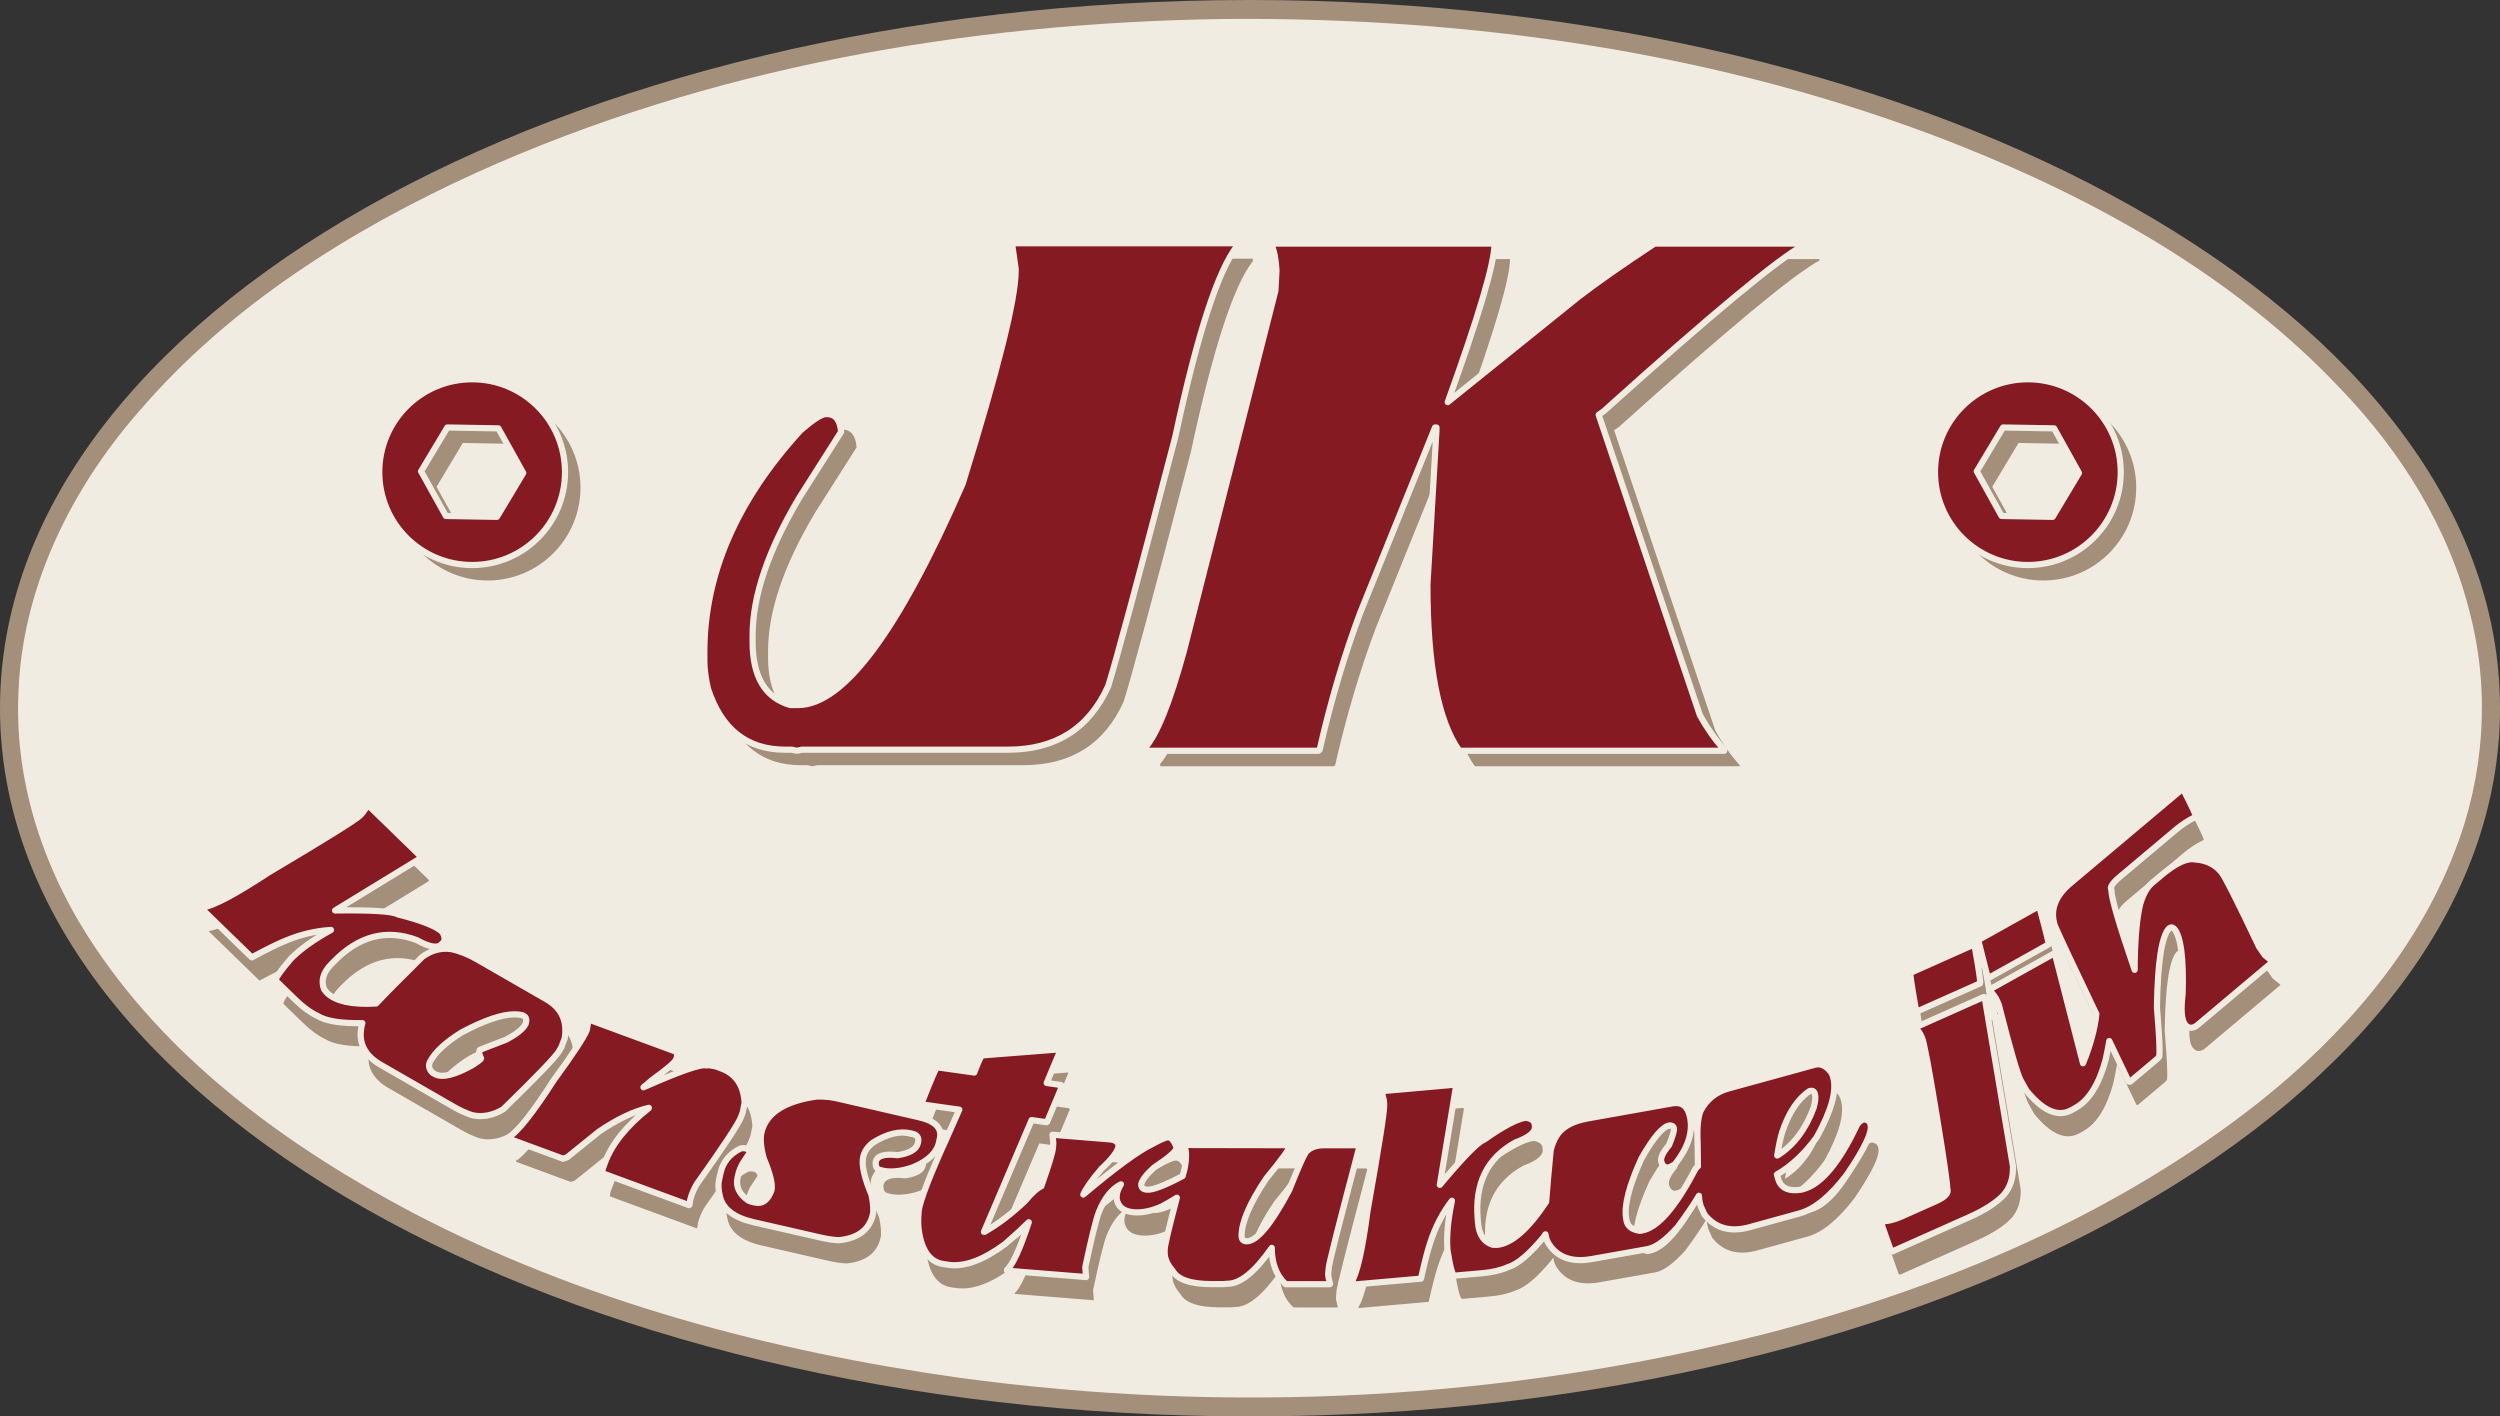 <svg xmlns="http://www.w3.org/2000/svg" version="1.1" width="1615" height="915"><rect width="100%" height="100%" fill="#333333" stroke="none"/><g transform="translate(0,-137.362)"><path d="M 1615,594.862 C 1615,847.532 1253.47,1052.362 807.5,1052.362 361.53,1052.362 0,847.532 0,594.862 0,342.192 361.53,137.362 807.5,137.362 1253.47,137.362 1615,342.192 1615,594.862 z" style="fill:#a48f7a;fill-opacity:1;stroke:none" /><path d="M 789.407,149.638 C 624.695,152.144 458.624,180.77 307.96,248.798 226.483,285.833 148.219,334.953 89.704,403.207 45.551,453.772 13.88,517.902 11.889,585.944 c -2.514,58.826 17.581,116.47 50.351,164.588 50.33,74.546 125.615,128.524 204.329,170.26 109.664,57.271 230.957,89.396 353.151,106.604 173.627,23.581 352.163,14.748 521.997,-28.725 113.946,-29.654 225.304,-76.257 318.156,-149.706 53.495,-42.585 100.712,-96.256 125.633,-160.929 19.136,-48.327 23.276,-102.827 10.38,-153.324 -13.501,-55.657 -44.815,-105.722 -84.229,-146.573 -68.206,-72.195 -157.152,-121.884 -249.08,-158.112 -150.035,-58.881 -312.444,-81.912 -473.17,-80.39 z" style="fill:#f1ece1;fill-opacity:1;stroke:none" /></g><g transform="translate(0,-137.362)"><path d="m 831.328,305.643 0.938,-0.938 143.203,0 c -1.9e-4,12.5 -10.078,46.641 -30.234,102.422 l 84.375,-67.969 c 11.719,-9.062 28.125,-20.547 49.219,-34.453 l 96.563,0 0,0.938 c -16.25,8.594 -59.375,44.375 -129.375,107.344 l -3.281,2.344 65.391,194.063 c 4.687,8.438 9.922,15.859 15.703,22.266 l 0,0.703 -171.094,0 C 938.984,613.143 932.109,577.362 932.11,525.018 l 5.859,-99.844 0,-1.641 -0.938,0 -48.281,119.531 c -10.313,27.5 -19.063,57.031 -26.25,88.594 l -0.703,0.703 -112.266,0 0,-1.641 c 7.812,-8.75 16.25,-29.766 25.313,-63.047 l 59.063,-232.5 0.703,-13.125 c -0.469,-7.656 -1.563,-13.125 -3.281,-16.406 m -167.578,-1.172 145.547,0 0,1.641 c -12.5,15.938 -25.86,57.11 -40.078,123.516 -24.063,92.188 -38.516,145.859 -43.359,161.016 -12.344,27.344 -33.906,41.016 -64.688,41.016 l -133.125,0 -3.281,0.703 -3.281,-0.703 -4.219,0 c -24.688,0 -41.328,-13.125 -49.922,-39.375 C 465.781,585.409 465,579.394 465,574.237 l 0,-5.625 c 2e-5,-50.156 20.703,-97.89 62.109,-143.203 8.125,-7.031 13.594,-10.547 16.406,-10.547 l 0.703,0 c 5.469,2.2e-4 8.516,3.828 9.141,11.484 l -26.953,42.422 C 506.25,502.675 496.172,532.362 496.172,557.831 l 0,4.219 c 0,22.5 8.125,36.094 24.375,40.781 l 4.922,0 c 29.375,3e-5 64.844,-47.656 106.406,-142.969 22.812,-73.594 34.219,-119.375 34.219,-137.344 l 0,-1.641 -2.344,-16.406" style="font-size:480px;font-style:normal;font-variant:normal;font-weight:normal;font-stretch:normal;line-height:125%;letter-spacing:0px;word-spacing:0px;fill:#a48f7a;fill-opacity:1;stroke:none" /><path d="m 821.328,295.643 0.938,-0.938 143.203,0 c -1.9e-4,12.5 -10.078,46.641 -30.234,102.422 l 84.375,-67.969 c 11.719,-9.062 28.125,-20.547 49.219,-34.453 l 96.562,0 0,0.938 c -16.25,8.594 -59.375,44.375 -129.375,107.344 l -3.281,2.344 65.391,194.063 c 4.687,8.438 9.921,15.859 15.703,22.266 l 0,0.703 -171.094,0 C 928.984,603.143 922.109,567.362 922.11,515.018 l 5.859,-99.844 0,-1.641 -0.938,0 -48.281,119.531 c -10.313,27.5 -19.063,57.031 -26.25,88.594 l -0.703,0.703 -112.266,0 0,-1.641 c 7.812,-8.75 16.25,-29.766 25.313,-63.047 l 59.063,-232.5 0.703,-13.125 c -0.469,-7.656 -1.563,-13.125 -3.281,-16.406 m -167.578,-1.172 145.547,0 0,1.641 c -12.5,15.938 -25.86,57.11 -40.078,123.516 -24.063,92.188 -38.516,145.859 -43.359,161.016 -12.344,27.344 -33.906,41.016 -64.688,41.016 l -133.125,0 -3.281,0.703 -3.281,-0.703 -4.219,0 c -24.688,0 -41.328,-13.125 -49.922,-39.375 -1.562,-6.875 -2.344,-12.891 -2.344,-18.047 l 0,-5.625 c 2e-5,-50.156 20.703,-97.89 62.109,-143.203 8.125,-7.031 13.594,-10.547 16.406,-10.547 l 0.703,0 c 5.469,2.2e-4 8.516,3.828 9.141,11.484 l -26.953,42.422 c -20.156,33.906 -30.234,63.594 -30.234,89.063 l 0,4.219 c 0,22.5 8.125,36.094 24.375,40.781 l 4.922,0 c 29.375,3e-5 64.844,-47.656 106.406,-142.969 22.812,-73.594 34.219,-119.375 34.219,-137.344 l 0,-1.641 -2.344,-16.406" style="font-size:480px;font-style:normal;font-variant:normal;font-weight:normal;font-stretch:normal;line-height:125%;letter-spacing:0px;word-spacing:0px;fill:#861a22;fill-opacity:1;stroke:#f1ece1;stroke-width:4;stroke-linecap:round;stroke-linejoin:round;stroke-miterlimit:4;stroke-opacity:1;stroke-dasharray:none" /></g><g transform="translate(0,-137.362)"><path d="m 1414.563,662.3 -72.031,60.594 c -10.001,8.409 -13.362,17.567 -10.063,27.5 2.322,5.57 11.438,24.955 26.781,57.062 -1.054,9.727 -3.909,20.31 -8.625,31.781 l -18.188,-70.781 -0.25,0.125 -0.469,-0.125 -41.594,23.219 -0.031,0.438 c 1.169,0.891 2.557,2.599 4.219,5.094 l 1.844,4 c 7.361,28.91 12.107,45.289 14.25,49.125 l 3.656,6.531 c 10.76,13.251 20.492,17.452 29.188,12.594 l 2.688,-1.5 c 8.593,-4.801 15.04,-15.194 19.344,-31.156 0.917,-4.335 1.665,-8.25 2.312,-11.938 4.025,8.395 7.848,16.417 12.563,26.219 l 0.937,0.031 17.563,-14.781 1.219,-1.375 c 0.486,-3.701 -0.013,-14.259 -1.5,-31.688 0.442,-29.156 3.063,-46.213 7.812,-51.125 1.166,-0.98 2.292,-0.868 3.438,0.312 4.261,5.068 6.045,19.105 5.344,42.125 -1.267,10.329 -0.688,16.925 1.688,19.75 2.036,2.422 4.489,2.618 7.406,0.625 l 48.969,-41.188 0.031,-0.344 -4.938,-4 -3.719,-5.375 c -14.002,-29.489 -22.162,-45.626 -24.5,-48.406 -4.186,-4.978 -9.83,-7.658 -16.906,-8.062 -5.189,-1.072 -12.471,2.338 -21.844,10.219 l -5.906,4.969 c -3.408,2.866 -6.02,7.619 -7.844,14.281 -2.201,9.583 -3.353,23.522 -3.438,41.812 -10.291,-30.084 -15.264,-47.245 -14.937,-51.5 -1.32,-1.57 0.371,-4.346 5.125,-8.344 l 36.406,-30.625 c 3.991,-3.356 8.253,-6.118 12.812,-8.344 l 0.219,-0.188 c 0.246,-0.436 -2.473,-6.248 -8.156,-17.469 l -0.875,-0.094 z m -1171.813,10.156 -3.656,5.156 -1.531,1.594 c -2.572,2.648 -22.402,14.99 -59.5,37.031 -21.344,14.065 -35.552,21.548 -42.625,22.438 l -0.438,0.438 32.656,31.719 c 9.087,-4.897 16.089,-8.377 21.031,-10.438 10.048,-4.289 20.105,-6.722 30.125,-7.281 -11.345,6.297 -20.029,12.541 -26.031,18.719 -6.601,7.72 -9.835,12.386 -9.688,14 l 13,12.625 c 4.791,4.654 9.453,8.026 14,10.156 5.382,3.368 15.059,4.936 29,4.688 -0.492,1.455 -0.793,3.041 -0.938,4.719 -1.073,9.255 3.198,16.66 12.844,22.219 l 47.156,27.156 c 3.604,2.077 7.502,3.86 11.719,5.344 6.761,1.529 13.529,0.245 20.281,-3.844 21.895,-21.331 33.86,-33.802 35.938,-37.406 l 1.594,-2.75 2.094,-5.562 c 1.872,-11.229 -2.022,-19.662 -11.719,-25.25 l -44.5,-25.625 c -5.94,-3.423 -11.571,-5.681 -16.938,-6.812 -6.61,-0.969 -12.888,0.673 -18.813,4.969 -14.145,14.006 -24.084,24.034 -29.844,30.156 -15.538,0.885 -26.122,-1.407 -31.75,-6.875 l -1.781,-2.219 c -2.233,-5.437 -0.748,-10.819 4.438,-16.156 l 1.719,-1.75 c 16.168,-16.643 34.044,-21.31 53.625,-13.969 8.062,4.483 13.343,5.418 15.875,2.812 l 1.125,-1.125 c 1.429,-1.471 1.285,-3.76 -0.375,-6.844 -3.909,-3.797 -13.509,-7.598 -28.813,-11.438 -3.427,-2.022 -16.949,-2.873 -40.563,-2.531 l 55.531,-33.938 -0.031,-0.844 -34.219,-33.281 z m 1078.844,65.625 -38.656,21.594 6.188,24.438 0.219,-0.125 0.438,0.031 38.594,-21.562 c 0.358,-0.2 -1.613,-8.248 -5.938,-24.156 l -0.844,-0.219 z m -41.875,24.656 -40.562,18.094 c -0.428,0.191 0.826,8.49 3.719,24.906 l 0.312,-0.156 0.438,0.094 40.531,-18.062 c 0.374,-0.744 -0.828,-8.937 -3.625,-24.562 l -0.813,-0.312 z m 6.656,33.719 -43.75,19.5 -0.188,0.469 c 1.704,1.807 2.902,3.479 3.594,5.031 l 0.656,1.438 c 1.265,2.836 4.377,19.51 9.375,50 4.704,28.825 6.989,44.586 6.844,47.281 1.217,2.729 -1.203,5.429 -7.25,8.125 l -22.156,9.875 c -5.137,2.291 -9.578,3.308 -13.344,3.062 -0.321,0.143 1.798,6.551 6.406,19.188 l 0.938,0.344 49.844,-22.219 c 9.579,-4.271 16.828,-8.903 21.719,-13.906 4.409,-4.788 6.518,-11.076 6.312,-18.875 l -18.312,-109.25 -0.312,0.125 -0.375,-0.188 z m -948.906,11.156 c 1.902,9.6e-4 3.627,0.208 5.188,0.625 l 0.844,0.5 c 1.472,0.848 1.844,2.493 1.094,4.969 l -0.438,0.781 c -1.638,2.843 -5.615,5.968 -11.906,9.375 l -17.25,6.688 c -0.761,1.32 -0.497,3.172 0.781,5.531 l -0.125,0.219 c -0.38,0.66 -2.095,1.964 -5.125,3.938 -11.812,6.651 -20.048,8.629 -24.719,5.938 l -1.375,-0.781 c -2.455,-2.429 -2.928,-4.954 -1.406,-7.594 l 0.312,-0.531 c 3.335,-5.787 9.94,-11.774 19.781,-17.938 14.667,-7.812 26.101,-11.723 34.344,-11.719 z m 48.031,3.438 -0.375,0.219 -1,6.281 c -1.662,4.508 -8.836,15.426 -21.469,32.75 -13.354,20.805 -23.106,33.114 -29.25,36.906 l -0.188,0.594 35.531,13.094 2.688,-0.969 20.406,-16.469 c 11.765,-8.027 22.545,-13.169 32.313,-15.438 l -0.094,0.25 c -14.373,11.374 -23.801,23.132 -28.281,35.281 l -0.438,1.156 c -1.297,3.518 -1.675,5.391 -1.125,5.594 l 55.844,20.562 0.344,-0.156 c 0.22,-2.292 0.598,-4.133 1.125,-5.562 l 0.312,-0.906 c 1.095,-2.969 2.349,-5.519 3.75,-7.625 17.129,-24.097 26.492,-38.313 28.094,-42.656 l 1.188,-3.219 1.156,-5.938 c -0.625,-11.346 -5.669,-18.763 -15.125,-22.25 l -3.219,-1.188 c -4.106,-0.889 -6.213,-1.127 -6.375,-0.688 -3.189,-1.176 -16.749,3.538 -40.625,14.094 l 5.469,-4.656 c 9.693,-6.98 14.873,-11.412 15.562,-13.281 l 0.344,-0.906 c 0.608,-1.649 0.446,-3.058 -0.5,-4.219 l -56.063,-20.656 z m 304.406,19.156 -50.313,3.938 c -0.696,-0.1 -2.423,3.592 -5.219,11.062 l -24.031,-3.375 c -0.522,-0.075 -3.868,7.685 -10.031,23.312 l 0.594,0.719 23.781,3.344 -7.781,17.594 c -11.282,24.834 -17.433,40.728 -18.438,47.688 -0.346,4.035 -0.415,7.535 -0.188,10.469 1.552,14.669 6.971,22.66 16.25,24 l 3.219,0.469 c 10.265,1.482 22.416,-2.972 36.469,-13.375 6.037,-5.298 11.173,-10.009 15.375,-14.125 -5.738,17.365 -10.427,27.62 -14.031,30.688 l -0.031,0.625 51.063,4.094 -0.469,-6.094 0.031,-0.625 c 3.98,-18.784 6.874,-30.476 8.656,-35.094 3.609,-9.056 8.37,-15.104 14.313,-18.094 -1.632,2.749 -2.515,4.998 -2.656,6.75 l -0.156,2.219 c 0.789,5.53 4.498,8.558 11.156,9.094 5.432,0.437 11.446,-0.812 18.031,-3.75 3.799,-2.035 7.001,-3.916 9.75,-5.656 -5.15,19.509 -7.871,31.005 -7.875,33.531 l 0,2.094 c -0.006,3.75 1.736,7.636 5.188,11.625 3.214,5.689 11.594,8.542 25.188,8.562 l 7.656,0 2.719,-0.25 c 8.144,0.012 17.633,-7.704 28.438,-23.156 -0.015,10.078 2.973,17.893 9,23.469 l 28.406,0.031 0.25,-0.25 c -0.816,-2.931 -1.221,-5.059 -1.219,-6.406 l 0.375,-3.969 c 0.003,-2.227 6.616,-28.395 19.875,-78.531 l -0.594,-0.625 -22.25,-0.031 c -5.274,-0.008 -9.234,1.488 -11.875,4.531 -2.056,3.395 -5.598,11.519 -10.656,24.344 -11.752,22.131 -20.938,33.197 -27.5,33.188 -2.227,0 -3.317,-1.226 -3.312,-3.688 0.013,-8.73 5.304,-21.008 15.875,-36.812 10.155,-12.348 15.216,-19.359 15.219,-21 l -0.594,-0.594 -67.25,-0.125 -0.344,0.281 c 0.817,2.111 1.222,4.164 1.219,6.156 -0.007,4.336 -0.712,8.776 -2.125,13.344 -0.028,0.104 -0.034,0.177 -0.062,0.281 -11.676,6.154 -19.387,9.106 -23.031,8.812 -2.628,-0.211 -3.866,-1.405 -3.688,-3.625 0.634,-2.771 3.403,-6.35 8.281,-10.719 9.189,-6.079 13.972,-10.166 14.375,-12.25 l -0.125,-1.594 c -1.592,-3.596 -3.173,-5.467 -4.75,-5.594 l -0.344,-0.031 c -1.46,-0.117 -4.931,1.347 -10.406,4.375 -9.048,4.327 -23.879,15.176 -44.5,32.563 1.464,-3.586 5.325,-9.071 11.625,-16.5 7.115,-6.599 10.804,-11.506 11.063,-14.719 l 0.094,-1.219 c -0.906,-1.895 -2.759,-2.962 -5.562,-3.188 l -37.125,-3 0.531,5.5 -0.25,3.094 c -0.235,2.915 -2.771,11.176 -7.5,24.687 -2.807,1.284 -6.324,4.463 -10.562,9.562 -8.589,8.232 -17.32,14.888 -26.219,19.938 l -0.281,-0.031 30.781,-72.219 9.656,1.406 0.375,-0.281 9.656,-23.031 -0.625,-0.719 -9.313,-1.344 8.969,-21.438 -0.219,-0.312 z m 489.563,9.688 c -0.701,0.005 -1.405,0.115 -2.125,0.312 l -55.75,15.312 c -8.023,2.206 -14.01,6.95 -17.906,14.219 -1.796,4.079 -2.472,10.998 -2.031,20.781 0.049,5.703 0.14,10.76 0.219,15.219 -0.554,0.449 -1.085,1.007 -1.625,1.719 -12.862,24.724 -24.378,38.007 -34.531,39.812 l -1.219,0.219 c -5.181,-0.686 -8.114,-2.906 -8.781,-6.656 l -0.219,-1.312 c -1.457,-8.192 1.83,-21.104 9.875,-38.781 7.609,-13.434 13.652,-20.554 18.094,-21.344 1.724,-0.009 2.67,0.565 2.875,1.719 0.277,1.558 -0.76,5.223 -3.125,11 -3.843,4.492 -5.535,7.988 -5.094,10.469 0.89,2.996 2.361,4.307 4.438,3.938 1.211,-0.215 2.709,-0.916 4.469,-2.062 8.258,-10.455 11.537,-20.342 9.875,-29.688 -1.344,-7.557 -5.186,-10.785 -11.531,-9.656 l -54.406,9.688 c -6.23,1.108 -11.191,2.946 -14.844,5.5 -4.524,3.007 -7.64,7.995 -9.375,14.969 -1.338,13.864 -2.323,24.9 -2.938,33.469 -11.805,17.695 -22.41,26.98 -31.812,27.812 l -2.812,-0.094 c -5.576,-1.859 -8.719,-6.494 -9.375,-13.906 l -0.188,-2.469 c -2.046,-23.113 6.09,-39.683 24.438,-49.719 8.66,-3.178 12.82,-6.569 12.5,-10.188 l -0.125,-1.594 c -0.181,-2.043 -1.986,-3.431 -5.406,-4.188 -5.428,0.48 -14.598,5.261 -27.5,14.344 -3.77,1.275 -13.244,10.956 -28.406,29.062 l 10.562,-64.187 -0.656,-0.562 -47.531,4.219 1.5,6.125 0.188,2.188 c 0.325,3.677 -3.279,26.76 -10.812,69.25 -3.286,25.349 -6.899,41 -10.844,46.938 l 0.062,0.594 45.344,-4 c 2.225,-10.079 4.176,-17.661 5.844,-22.75 3.314,-10.411 8.037,-19.609 14.156,-27.562 -2.64,12.704 -3.603,23.358 -2.844,31.938 1.536,10.04 2.963,15.527 4.281,16.469 l 18.062,-1.594 c 6.654,-0.589 12.261,-1.916 16.844,-3.969 6.126,-1.895 13.716,-8.302 22.75,-19.219 0.479,-0.677 0.883,-1.278 1.344,-1.938 l 0.188,1 c 0.369,2.077 1.124,3.918 2.25,5.562 5.622,8.522 14.849,11.653 27.656,9.375 l 35.719,-6.344 c 5.423,-0.964 11.951,-5.721 19.594,-14.281 5.877,-7.939 10.441,-14.681 13.719,-20.219 0.153,2.223 0.341,3.747 0.531,4.438 l 0.656,2.375 2.469,5.406 c 6.971,8.779 16.695,11.479 29.125,8.062 l 32.187,-8.875 c 9.774,-2.687 19.995,-11.043 30.656,-25.094 11.421,-16.812 16.508,-27.517 15.25,-32.094 l -0.25,-0.938 c -0.404,-1.469 -1.743,-2.358 -3.969,-2.719 -1.752,0.482 -3.25,1.637 -4.5,3.5 -11.596,24.578 -23.168,38.472 -34.75,41.656 l -1.438,0.375 c -8.23,1.23 -13.182,-1.173 -14.844,-7.219 l -0.719,-2.625 c 9.537,-5.539 18.103,-13.585 25.719,-24.125 9.452,-17.122 13.001,-29.937 10.656,-38.469 l -0.344,-1.281 -0.906,-1.938 c -2.671,-3.61 -5.526,-5.395 -8.563,-5.375 z m -4.25,17.094 c 1.099,0.017 1.799,0.626 2.125,1.812 l 0.094,0.312 c 0.559,2.034 0.274,5.014 -0.844,8.906 -5.162,13.937 -12.898,24.166 -23.25,30.719 l -0.25,0.094 c 0.938,-6.092 1.982,-11.092 3.156,-15 4.306,-12.851 10.231,-21.733 17.75,-26.656 0.452,-0.124 0.853,-0.193 1.219,-0.188 z m -641.156,3.719 c -0.571,0.007 -1.142,0.006 -1.719,0.031 -20.766,2.984 -32.564,10.744 -35.438,23.25 -0.945,4.112 -0.47,9.658 1.469,16.656 4.186,10.04 5.853,16.913 5,20.625 -2.309,6.383 -5.823,9.027 -10.562,7.938 l -2.156,-0.469 -2.25,-0.812 c -5.95,-4.193 -8.25,-9.133 -6.938,-14.844 l 0.469,-2.062 c 0.459,-1.999 1.253,-4.108 2.375,-6.375 l 4.844,-7.375 0.125,-0.594 c -0.423,-1.3 -1.165,-2.094 -2.25,-2.344 l -0.594,-0.125 c -0.971,-0.223 -2.06,-0.179 -3.219,0.156 -6.87,3.472 -11.077,8.574 -12.625,15.313 l -1.094,4.812 c -0.682,2.97 -0.468,6.663 0.625,11.062 2.059,8.048 9.264,13.496 21.656,16.344 l 42.938,9.844 c 4.511,1.037 8.554,1.653 12.125,1.812 12.428,-1.233 19.743,-6.772 22,-16.594 0.604,-2.627 0.334,-6.857 -0.844,-12.719 -4.736,-11.309 -6.53,-19.506 -5.375,-24.531 0.8,-3.483 2.875,-6.536 6.25,-9.188 9.059,-5.674 17.253,-7.68 24.563,-6 l 0.938,0.219 c 3.141,0.722 4.37,2.562 3.688,5.531 l -0.125,0.625 c -0.906,3.94 -5.268,6.504 -13.063,7.719 -8.534,-1.059 -13.233,0.367 -14.125,4.25 -0.283,3.061 0.642,4.814 2.812,5.312 l 2.656,0.625 c 5.332,0.865 11.51,0.078 18.5,-2.344 9.702,-4.023 15.303,-9.308 16.812,-15.875 l 0.594,-2.656 c 1.561,-6.796 -2.899,-11.398 -13.406,-13.812 l -53.094,-12.219 c -3.698,-0.85 -7.567,-1.236 -11.562,-1.188 z" style="font-size:180px;font-style:normal;font-variant:normal;font-weight:normal;font-stretch:normal;text-align:start;line-height:125%;letter-spacing:5px;word-spacing:0px;writing-mode:lr-tb;text-anchor:start;fill:#a48f7a;fill-opacity:1;stroke:none" /><path d="m 1409.563,647.3 -72.031,60.594 c -10.001,8.409 -13.362,17.567 -10.063,27.5 2.322,5.57 11.438,24.955 26.781,57.062 -1.054,9.727 -3.909,20.31 -8.625,31.781 l -18.188,-70.781 -0.25,0.125 -0.469,-0.125 -41.594,23.219 -0.031,0.438 c 1.169,0.891 2.557,2.599 4.219,5.094 l 1.844,4 c 7.361,28.91 12.107,45.289 14.25,49.125 l 3.656,6.531 c 10.76,13.251 20.492,17.452 29.188,12.594 l 2.688,-1.5 c 8.593,-4.801 15.04,-15.194 19.344,-31.156 0.917,-4.335 1.665,-8.25 2.312,-11.938 4.025,8.395 7.848,16.417 12.563,26.219 l 0.937,0.031 17.563,-14.781 1.219,-1.375 c 0.486,-3.701 -0.013,-14.259 -1.5,-31.688 0.442,-29.156 3.063,-46.213 7.812,-51.125 1.166,-0.98 2.292,-0.868 3.438,0.312 4.261,5.068 6.045,19.105 5.344,42.125 -1.267,10.329 -0.688,16.925 1.688,19.75 2.036,2.422 4.489,2.618 7.406,0.625 l 48.969,-41.188 0.031,-0.344 -4.938,-4 -3.719,-5.375 c -14.002,-29.489 -22.162,-45.626 -24.5,-48.406 -4.186,-4.978 -9.83,-7.658 -16.906,-8.062 -5.189,-1.072 -12.471,2.338 -21.844,10.219 l -5.906,4.969 c -3.408,2.866 -6.02,7.619 -7.844,14.281 -2.201,9.583 -3.353,23.522 -3.438,41.812 -10.291,-30.084 -15.264,-47.245 -14.937,-51.5 -1.32,-1.57 0.371,-4.346 5.125,-8.344 l 36.406,-30.625 c 3.991,-3.356 8.253,-6.118 12.812,-8.344 l 0.219,-0.188 c 0.246,-0.436 -2.473,-6.248 -8.156,-17.469 l -0.875,-0.094 z m -1171.813,10.156 -3.656,5.156 -1.531,1.594 c -2.572,2.648 -22.402,14.99 -59.5,37.031 -21.344,14.065 -35.552,21.548 -42.625,22.438 l -0.438,0.438 32.656,31.719 c 9.087,-4.897 16.089,-8.377 21.031,-10.438 10.048,-4.289 20.105,-6.722 30.125,-7.281 -11.345,6.297 -20.029,12.541 -26.031,18.719 -6.601,7.72 -9.835,12.386 -9.688,14 l 13,12.625 c 4.791,4.654 9.453,8.026 14,10.156 5.382,3.368 15.059,4.936 29,4.688 -0.492,1.455 -0.793,3.041 -0.938,4.719 -1.073,9.255 3.198,16.66 12.844,22.219 l 47.156,27.156 c 3.604,2.077 7.502,3.86 11.719,5.344 6.761,1.529 13.529,0.245 20.281,-3.844 21.895,-21.331 33.86,-33.802 35.938,-37.406 l 1.594,-2.75 2.094,-5.562 c 1.872,-11.229 -2.022,-19.662 -11.719,-25.25 l -44.5,-25.625 c -5.94,-3.423 -11.571,-5.681 -16.938,-6.812 -6.61,-0.969 -12.888,0.673 -18.813,4.969 -14.145,14.006 -24.084,24.034 -29.844,30.156 -15.538,0.885 -26.122,-1.407 -31.75,-6.875 l -1.781,-2.219 c -2.233,-5.437 -0.748,-10.819 4.438,-16.156 l 1.719,-1.75 c 16.168,-16.643 34.044,-21.31 53.625,-13.969 8.062,4.483 13.343,5.418 15.875,2.812 l 1.125,-1.125 c 1.429,-1.471 1.285,-3.76 -0.375,-6.844 -3.909,-3.797 -13.509,-7.598 -28.813,-11.438 -3.427,-2.022 -16.949,-2.873 -40.563,-2.531 l 55.531,-33.938 -0.031,-0.844 -34.219,-33.281 z m 1078.844,65.625 -38.656,21.594 6.188,24.438 0.219,-0.125 0.438,0.031 38.594,-21.562 c 0.358,-0.2 -1.613,-8.248 -5.938,-24.156 l -0.844,-0.219 z m -41.875,24.656 -40.562,18.094 c -0.428,0.191 0.826,8.49 3.719,24.906 l 0.312,-0.156 0.438,0.094 40.531,-18.062 c 0.374,-0.744 -0.828,-8.937 -3.625,-24.562 l -0.813,-0.312 z m 6.656,33.719 -43.75,19.5 -0.188,0.469 c 1.704,1.807 2.902,3.479 3.594,5.031 l 0.656,1.438 c 1.265,2.836 4.377,19.51 9.375,50 4.704,28.825 6.989,44.586 6.844,47.281 1.217,2.729 -1.203,5.429 -7.25,8.125 l -22.156,9.875 c -5.137,2.291 -9.578,3.308 -13.344,3.062 -0.321,0.143 1.798,6.551 6.406,19.188 l 0.938,0.344 49.844,-22.219 c 9.579,-4.271 16.828,-8.903 21.719,-13.906 4.409,-4.788 6.518,-11.076 6.312,-18.875 l -18.312,-109.25 -0.312,0.125 -0.375,-0.188 z m -948.906,11.156 c 1.902,9.6e-4 3.627,0.208 5.188,0.625 l 0.844,0.5 c 1.472,0.848 1.844,2.493 1.094,4.969 l -0.438,0.781 c -1.638,2.843 -5.615,5.968 -11.906,9.375 l -17.25,6.688 c -0.761,1.32 -0.497,3.172 0.781,5.531 l -0.125,0.219 c -0.38,0.66 -2.095,1.964 -5.125,3.938 -11.812,6.651 -20.048,8.629 -24.719,5.938 l -1.375,-0.781 c -2.455,-2.429 -2.928,-4.954 -1.406,-7.594 l 0.312,-0.531 c 3.335,-5.787 9.94,-11.774 19.781,-17.938 14.667,-7.812 26.101,-11.723 34.344,-11.719 z m 48.031,3.438 -0.375,0.219 -1,6.281 c -1.662,4.508 -8.836,15.426 -21.469,32.75 -13.354,20.805 -23.106,33.114 -29.25,36.906 l -0.188,0.594 35.531,13.094 2.688,-0.969 20.406,-16.469 c 11.765,-8.027 22.545,-13.169 32.313,-15.438 l -0.094,0.25 c -14.373,11.374 -23.801,23.132 -28.281,35.281 l -0.438,1.156 c -1.297,3.518 -1.675,5.391 -1.125,5.594 l 55.844,20.562 0.344,-0.156 c 0.22,-2.292 0.598,-4.133 1.125,-5.562 l 0.312,-0.906 c 1.095,-2.969 2.349,-5.519 3.75,-7.625 17.129,-24.097 26.492,-38.313 28.094,-42.656 l 1.188,-3.219 1.156,-5.938 c -0.625,-11.346 -5.669,-18.763 -15.125,-22.25 l -3.219,-1.188 c -4.106,-0.889 -6.213,-1.127 -6.375,-0.688 -3.189,-1.176 -16.749,3.538 -40.625,14.094 l 5.469,-4.656 c 9.693,-6.98 14.873,-11.412 15.562,-13.281 l 0.344,-0.906 c 0.608,-1.649 0.446,-3.058 -0.5,-4.219 l -56.063,-20.656 z m 304.406,19.156 -50.313,3.938 c -0.696,-0.1 -2.423,3.592 -5.219,11.062 l -24.031,-3.375 c -0.522,-0.075 -3.868,7.685 -10.031,23.312 l 0.594,0.719 23.781,3.344 -7.781,17.594 c -11.282,24.834 -17.433,40.728 -18.438,47.688 -0.346,4.035 -0.415,7.535 -0.188,10.469 1.552,14.669 6.971,22.66 16.25,24 l 3.219,0.469 c 10.265,1.482 22.416,-2.972 36.469,-13.375 6.037,-5.298 11.173,-10.009 15.375,-14.125 -5.738,17.365 -10.427,27.62 -14.031,30.688 l -0.031,0.625 51.063,4.094 -0.469,-6.094 0.031,-0.625 c 3.98,-18.784 6.874,-30.476 8.656,-35.094 3.609,-9.056 8.37,-15.104 14.313,-18.094 -1.632,2.749 -2.515,4.998 -2.656,6.75 l -0.156,2.219 c 0.789,5.53 4.498,8.558 11.156,9.094 5.432,0.437 11.446,-0.812 18.031,-3.75 3.799,-2.035 7.001,-3.916 9.75,-5.656 -5.15,19.509 -7.871,31.005 -7.875,33.531 l 0,2.094 c -0.006,3.75 1.736,7.635 5.188,11.625 3.214,5.688 11.594,8.542 25.188,8.562 l 7.656,0 2.719,-0.25 c 8.144,0.012 17.633,-7.704 28.438,-23.156 -0.015,10.078 2.973,17.893 9,23.469 l 28.406,0.031 0.25,-0.25 c -0.816,-2.931 -1.221,-5.059 -1.219,-6.406 l 0.375,-3.969 c 0.003,-2.227 6.616,-28.395 19.875,-78.531 l -0.594,-0.625 -22.25,-0.031 c -5.274,-0.008 -9.234,1.488 -11.875,4.531 -2.056,3.395 -5.598,11.519 -10.656,24.344 -11.752,22.131 -20.938,33.197 -27.5,33.188 -2.227,-0.003 -3.317,-1.227 -3.312,-3.688 0.013,-8.73 5.304,-21.008 15.875,-36.812 10.155,-12.348 15.216,-19.359 15.219,-21 l -0.594,-0.594 -67.25,-0.125 -0.344,0.281 c 0.817,2.111 1.222,4.164 1.219,6.156 -0.007,4.336 -0.712,8.776 -2.125,13.344 -0.028,0.104 -0.034,0.177 -0.062,0.281 -11.676,6.154 -19.387,9.106 -23.031,8.812 -2.628,-0.211 -3.866,-1.406 -3.688,-3.625 0.634,-2.77 3.403,-6.35 8.281,-10.719 9.189,-6.079 13.972,-10.166 14.375,-12.25 l -0.125,-1.594 c -1.592,-3.596 -3.173,-5.467 -4.75,-5.594 l -0.344,-0.031 c -1.46,-0.117 -4.931,1.347 -10.406,4.375 -9.048,4.327 -23.879,15.176 -44.5,32.562 1.464,-3.585 5.325,-9.071 11.625,-16.5 7.115,-6.599 10.804,-11.506 11.063,-14.719 l 0.094,-1.219 c -0.906,-1.895 -2.759,-2.962 -5.562,-3.188 l -37.125,-3 0.531,5.5 -0.25,3.094 c -0.235,2.915 -2.771,11.176 -7.5,24.688 -2.807,1.284 -6.324,4.463 -10.562,9.562 -8.589,8.232 -17.32,14.888 -26.219,19.938 l -0.281,-0.031 30.781,-72.219 9.656,1.406 0.375,-0.281 9.656,-23.031 -0.625,-0.719 -9.313,-1.344 8.969,-21.438 -0.219,-0.312 z m 489.563,9.688 c -0.701,0.005 -1.405,0.115 -2.125,0.312 l -55.75,15.312 c -8.023,2.206 -14.01,6.95 -17.906,14.219 -1.796,4.079 -2.472,10.998 -2.031,20.781 0.049,5.703 0.14,10.76 0.219,15.219 -0.554,0.449 -1.085,1.007 -1.625,1.719 -12.862,24.724 -24.378,38.007 -34.531,39.812 l -1.219,0.219 c -5.181,-0.686 -8.114,-2.906 -8.781,-6.656 l -0.219,-1.312 c -1.457,-8.192 1.83,-21.103 9.875,-38.781 7.609,-13.434 13.652,-20.554 18.094,-21.344 1.724,-0.009 2.67,0.565 2.875,1.719 0.277,1.558 -0.76,5.223 -3.125,11 -3.843,4.492 -5.535,7.988 -5.094,10.469 0.89,2.996 2.361,4.307 4.438,3.938 1.211,-0.215 2.709,-0.916 4.469,-2.062 8.258,-10.455 11.537,-20.342 9.875,-29.688 -1.344,-7.557 -5.186,-10.785 -11.531,-9.656 l -54.406,9.688 c -6.23,1.108 -11.191,2.946 -14.844,5.5 -4.524,3.007 -7.64,7.995 -9.375,14.969 -1.338,13.864 -2.323,24.9 -2.938,33.469 -11.805,17.695 -22.41,26.98 -31.813,27.812 l -2.812,-0.094 c -5.576,-1.859 -8.719,-6.494 -9.375,-13.906 l -0.188,-2.469 c -2.046,-23.113 6.091,-39.683 24.438,-49.719 8.66,-3.178 12.82,-6.569 12.5,-10.188 l -0.125,-1.594 c -0.181,-2.043 -1.987,-3.431 -5.406,-4.188 -5.428,0.48 -14.598,5.261 -27.5,14.344 -3.77,1.275 -13.244,10.956 -28.406,29.062 l 10.562,-64.188 -0.656,-0.562 -47.531,4.219 1.5,6.125 0.188,2.188 c 0.325,3.677 -3.279,26.76 -10.812,69.25 -3.286,25.349 -6.899,41 -10.844,46.938 l 0.062,0.594 45.344,-4 c 2.226,-10.079 4.176,-17.661 5.844,-22.75 3.314,-10.411 8.037,-19.609 14.156,-27.562 -2.64,12.704 -3.603,23.358 -2.844,31.938 1.536,10.04 2.963,15.527 4.281,16.469 l 18.063,-1.594 c 6.654,-0.589 12.261,-1.916 16.844,-3.969 6.126,-1.895 13.716,-8.302 22.75,-19.219 0.479,-0.677 0.883,-1.278 1.344,-1.938 l 0.188,1 c 0.369,2.077 1.124,3.918 2.25,5.562 5.622,8.522 14.849,11.653 27.656,9.375 l 35.719,-6.344 c 5.423,-0.964 11.951,-5.721 19.594,-14.281 5.877,-7.939 10.441,-14.681 13.719,-20.219 0.153,2.223 0.341,3.747 0.531,4.438 l 0.656,2.375 2.469,5.406 c 6.971,8.779 16.695,11.479 29.125,8.062 l 32.187,-8.875 c 9.774,-2.687 19.995,-11.043 30.656,-25.094 11.421,-16.812 16.508,-27.517 15.25,-32.094 l -0.25,-0.938 c -0.404,-1.469 -1.743,-2.358 -3.969,-2.719 -1.752,0.482 -3.25,1.637 -4.5,3.5 -11.596,24.578 -23.168,38.472 -34.75,41.656 l -1.438,0.375 c -8.23,1.229 -13.182,-1.173 -14.844,-7.219 l -0.719,-2.625 c 9.537,-5.539 18.103,-13.585 25.719,-24.125 9.452,-17.122 13.001,-29.937 10.656,-38.469 l -0.344,-1.281 -0.906,-1.938 c -2.671,-3.61 -5.526,-5.395 -8.563,-5.375 z m -4.25,17.094 c 1.099,0.017 1.799,0.626 2.125,1.812 l 0.094,0.312 c 0.559,2.034 0.274,5.014 -0.844,8.906 -5.162,13.937 -12.898,24.166 -23.25,30.719 l -0.25,0.094 c 0.938,-6.092 1.982,-11.092 3.156,-15 4.306,-12.851 10.231,-21.733 17.75,-26.656 0.452,-0.124 0.853,-0.193 1.219,-0.188 z m -641.156,3.719 c -0.571,0.007 -1.142,0.006 -1.719,0.031 -20.766,2.984 -32.564,10.744 -35.438,23.25 -0.945,4.112 -0.47,9.658 1.469,16.656 4.186,10.04 5.853,16.913 5,20.625 -2.309,6.383 -5.823,9.027 -10.562,7.938 l -2.156,-0.469 -2.25,-0.812 c -5.95,-4.193 -8.25,-9.133 -6.938,-14.844 l 0.469,-2.062 c 0.459,-1.999 1.253,-4.108 2.375,-6.375 l 4.844,-7.375 0.125,-0.594 c -0.423,-1.3 -1.165,-2.094 -2.25,-2.344 l -0.594,-0.125 c -0.971,-0.223 -2.06,-0.179 -3.219,0.156 -6.87,3.472 -11.077,8.574 -12.625,15.312 l -1.094,4.812 c -0.682,2.97 -0.468,6.663 0.625,11.062 2.059,8.048 9.264,13.496 21.656,16.344 l 42.938,9.844 c 4.511,1.037 8.554,1.653 12.125,1.812 12.428,-1.233 19.743,-6.772 22,-16.594 0.604,-2.627 0.334,-6.857 -0.844,-12.719 -4.736,-11.309 -6.53,-19.506 -5.375,-24.531 0.8,-3.483 2.875,-6.536 6.25,-9.188 9.059,-5.674 17.253,-7.68 24.563,-6 l 0.938,0.219 c 3.141,0.722 4.37,2.562 3.688,5.531 l -0.125,0.625 c -0.906,3.94 -5.268,6.504 -13.063,7.719 -8.534,-1.059 -13.233,0.367 -14.125,4.25 -0.283,3.061 0.642,4.814 2.812,5.312 l 2.656,0.625 c 5.332,0.865 11.51,0.078 18.5,-2.344 9.702,-4.023 15.303,-9.308 16.812,-15.875 l 0.594,-2.656 c 1.561,-6.796 -2.899,-11.398 -13.406,-13.812 l -53.094,-12.219 c -3.698,-0.85 -7.567,-1.236 -11.562,-1.188 z" style="font-size:180px;font-style:normal;font-variant:normal;font-weight:normal;font-stretch:normal;text-align:start;line-height:125%;letter-spacing:5px;word-spacing:0px;writing-mode:lr-tb;text-anchor:start;fill:#861a22;fill-opacity:1;stroke:#f1ece1;stroke-width:4;stroke-linecap:round;stroke-linejoin:round;stroke-miterlimit:4;stroke-opacity:1;stroke-dasharray:none" /></g><g transform="translate(0,-137.362)"><path d="m 315,392.362 c -33.137,0 -60,26.863 -60,60 0,33.137 26.863,60 60,60 33.137,0 60,-26.863 60,-60 0,-33.137 -26.863,-60 -60,-60 z m -16.031,31.156 33,0.562 16.031,28.844 -16.969,28.312 -33,-0.562 L 282,451.831 l 16.969,-28.312 z" style="fill:#a48f7a;fill-opacity:1;stroke:none" /><path d="m 305,382.362 c -33.137,0 -60,26.863 -60,60 0,33.137 26.863,60 60,60 33.137,0 60,-26.863 60,-60 0,-33.137 -26.863,-60 -60,-60 z m -16.031,31.156 33,0.562 16.031,28.844 -16.969,28.312 -33,-0.562 L 272,441.831 l 16.969,-28.312 z" style="fill:#861a22;fill-opacity:1;stroke:#f1ece1;stroke-width:4;stroke-linecap:round;stroke-linejoin:round;stroke-miterlimit:4;stroke-opacity:1;stroke-dasharray:none" /></g><g transform="translate(0,-137.362)"><path d="m 1320,392.362 c -33.137,0 -60,26.863 -60,60 0,33.137 26.863,60 60,60 33.137,0 60,-26.863 60,-60 0,-33.137 -26.863,-60 -60,-60 z m -16.031,31.156 33,0.562 16.031,28.844 -16.969,28.312 -33,-0.562 -16.031,-28.844 16.969,-28.312 z" style="fill:#a48f7a;fill-opacity:1;stroke:none" /><path d="m 1310,382.362 c -33.137,0 -60,26.863 -60,60 0,33.137 26.863,60 60,60 33.137,0 60,-26.863 60,-60 0,-33.137 -26.863,-60 -60,-60 z m -16.031,31.156 33,0.562 16.031,28.844 -16.969,28.312 -33,-0.562 -16.031,-28.844 16.969,-28.312 z" style="fill:#861a22;fill-opacity:1;stroke:#f1ece1;stroke-width:4;stroke-linecap:round;stroke-linejoin:round;stroke-miterlimit:4;stroke-opacity:1;stroke-dasharray:none" /></g></svg>
